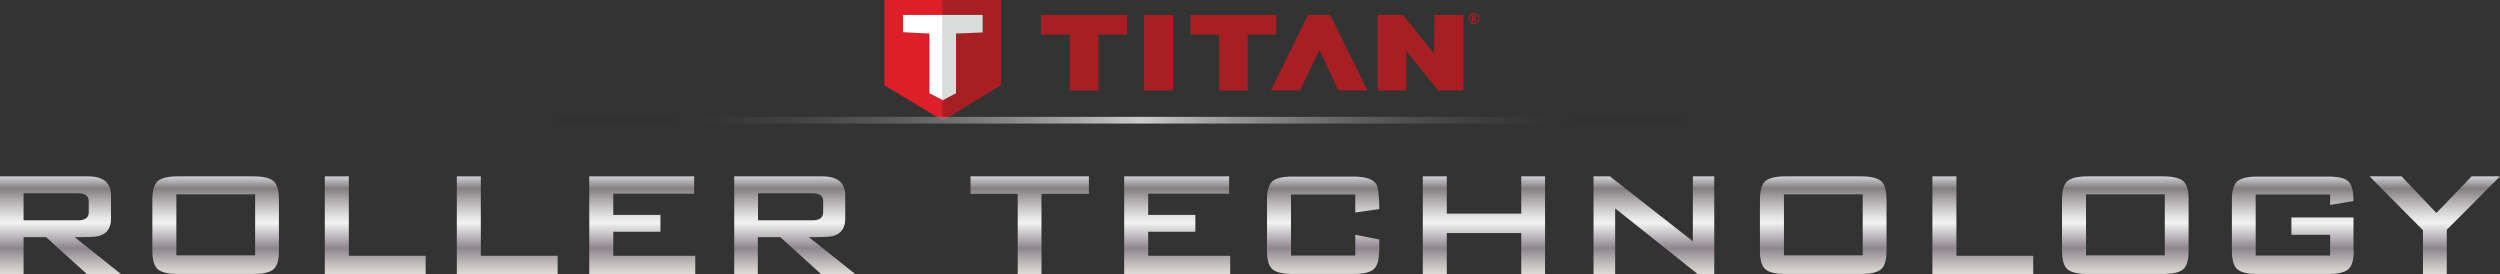 <?xml version="1.0" encoding="utf-8"?>
<!-- Generator: Adobe Illustrator 23.0.1, SVG Export Plug-In . SVG Version: 6.00 Build 0)  -->
<svg version="1.1" id="Layer_1" xmlns="http://www.w3.org/2000/svg" xmlns:xlink="http://www.w3.org/1999/xlink" x="0px" y="0px"
	 viewBox="0 0 1155.3 126.7" style="enable-background:new 0 0 1155.3 126.7;" xml:space="preserve">
<rect x="0" y="0" width="1155.3" height="126.7" fill="#333333" stroke="none"/>
<style type="text/css">
	.st0{fill:url(#SVGID_1_);}
	.st1{fill:url(#SVGID_2_);}
	.st2{fill:url(#SVGID_3_);}
	.st3{fill:url(#SVGID_4_);}
	.st4{fill:url(#SVGID_5_);}
	.st5{fill:url(#SVGID_6_);}
	.st6{fill:url(#SVGID_7_);}
	.st7{fill:url(#SVGID_8_);}
	.st8{fill:url(#SVGID_9_);}
	.st9{fill:url(#SVGID_10_);}
	.st10{fill:url(#SVGID_11_);}
	.st11{fill:url(#SVGID_12_);}
	.st12{fill:url(#SVGID_13_);}
	.st13{fill:url(#SVGID_14_);}
	.st14{fill:url(#SVGID_15_);}
	.st15{fill:url(#SVGID_16_);}
	.st16{fill:#DD1F2A;}
	.st17{fill:#A81F23;}
	.st18{fill:#DBDDDD;}
	.st19{fill:#FFFFFF;}
	.st20{fill:url(#SVGID_17_);}
</style>
<g>
	
		<linearGradient id="SVGID_1_" gradientUnits="userSpaceOnUse" x1="28" y1="1.7" x2="28" y2="46.9" gradientTransform="matrix(1 0 0 -1 0 128.4)">
		<stop  offset="0" style="stop-color:#E6E2DF"/>
		<stop  offset="0" style="stop-color:#DEDAD6"/>
		<stop  offset="0.063" style="stop-color:#CFCAC9"/>
		<stop  offset="0.183" style="stop-color:#A9A3A7"/>
		<stop  offset="0.264" style="stop-color:#8D868D"/>
		<stop  offset="0.522" style="stop-color:#F2F2F2"/>
		<stop  offset="0.586" style="stop-color:#E4E4E4"/>
		<stop  offset="0.708" style="stop-color:#BFBCBE"/>
		<stop  offset="0.874" style="stop-color:#837F82"/>
		<stop  offset="0.876" style="stop-color:#837E81"/>
		<stop  offset="1" style="stop-color:#CFD2D3"/>
		<stop  offset="1" style="stop-color:#A7AAAD"/>
	</linearGradient>
	<path class="st0" d="M56,126.7H40.2l-18.9-17.1H10.9v17.1H0V81.5h40.7c7,0,10.6,2.9,10.6,8.8V101c0,4.4-1.9,7.1-5.7,8.1
		c-1.3,0.4-5,0.5-11.1,0.5L56,126.7z M41,98.1v-5.2c0-2.4-1.7-3.6-5-3.6H10.9v12.5H36C39.4,101.8,41,100.6,41,98.1z"/>
	
		<linearGradient id="SVGID_2_" gradientUnits="userSpaceOnUse" x1="99.65" y1="1.736" x2="99.65" y2="46.913" gradientTransform="matrix(1 0 0 -1 0 128.4)">
		<stop  offset="0" style="stop-color:#E6E2DF"/>
		<stop  offset="0" style="stop-color:#DEDAD6"/>
		<stop  offset="0.063" style="stop-color:#CFCAC9"/>
		<stop  offset="0.183" style="stop-color:#A9A3A7"/>
		<stop  offset="0.264" style="stop-color:#8D868D"/>
		<stop  offset="0.522" style="stop-color:#F2F2F2"/>
		<stop  offset="0.586" style="stop-color:#E4E4E4"/>
		<stop  offset="0.708" style="stop-color:#BFBCBE"/>
		<stop  offset="0.874" style="stop-color:#837F82"/>
		<stop  offset="0.876" style="stop-color:#837E81"/>
		<stop  offset="1" style="stop-color:#CFD2D3"/>
		<stop  offset="1" style="stop-color:#A7AAAD"/>
	</linearGradient>
	<path class="st1" d="M128.9,116c0,4.3-0.9,7.1-2.6,8.5s-4.8,2.1-9.2,2.1H82.2c-4.4,0-7.5-0.7-9.2-2.1c-1.7-1.4-2.6-4.3-2.6-8.6
		V92.2c0-4.3,0.9-7.2,2.6-8.6c1.7-1.4,4.8-2.1,9.2-2.1h34.9c4.4,0,7.5,0.7,9.2,2.1c1.7,1.4,2.6,4.3,2.6,8.6V116z M117.9,118V89.8
		H81.5V118H117.9z"/>
	
		<linearGradient id="SVGID_3_" gradientUnits="userSpaceOnUse" x1="173.4" y1="1.7" x2="173.4" y2="46.9" gradientTransform="matrix(1 0 0 -1 0 128.4)">
		<stop  offset="0" style="stop-color:#E6E2DF"/>
		<stop  offset="0" style="stop-color:#DEDAD6"/>
		<stop  offset="0.063" style="stop-color:#CFCAC9"/>
		<stop  offset="0.183" style="stop-color:#A9A3A7"/>
		<stop  offset="0.264" style="stop-color:#8D868D"/>
		<stop  offset="0.522" style="stop-color:#F2F2F2"/>
		<stop  offset="0.586" style="stop-color:#E4E4E4"/>
		<stop  offset="0.708" style="stop-color:#BFBCBE"/>
		<stop  offset="0.874" style="stop-color:#837F82"/>
		<stop  offset="0.876" style="stop-color:#837E81"/>
		<stop  offset="1" style="stop-color:#CFD2D3"/>
		<stop  offset="1" style="stop-color:#A7AAAD"/>
	</linearGradient>
	<path class="st2" d="M196.7,126.7h-46.6V81.5h11.1v36.7h35.5V126.7z"/>
	
		<linearGradient id="SVGID_4_" gradientUnits="userSpaceOnUse" x1="234.4" y1="1.7" x2="234.4" y2="46.9" gradientTransform="matrix(1 0 0 -1 0 128.4)">
		<stop  offset="0" style="stop-color:#E6E2DF"/>
		<stop  offset="0" style="stop-color:#DEDAD6"/>
		<stop  offset="0.063" style="stop-color:#CFCAC9"/>
		<stop  offset="0.183" style="stop-color:#A9A3A7"/>
		<stop  offset="0.264" style="stop-color:#8D868D"/>
		<stop  offset="0.522" style="stop-color:#F2F2F2"/>
		<stop  offset="0.586" style="stop-color:#E4E4E4"/>
		<stop  offset="0.708" style="stop-color:#BFBCBE"/>
		<stop  offset="0.874" style="stop-color:#837F82"/>
		<stop  offset="0.876" style="stop-color:#837E81"/>
		<stop  offset="1" style="stop-color:#CFD2D3"/>
		<stop  offset="1" style="stop-color:#A7AAAD"/>
	</linearGradient>
	<path class="st3" d="M257.7,126.7h-46.6V81.5h11.1v36.7h35.5V126.7z"/>
	
		<linearGradient id="SVGID_5_" gradientUnits="userSpaceOnUse" x1="296.8" y1="1.7" x2="296.8" y2="46.9" gradientTransform="matrix(1 0 0 -1 0 128.4)">
		<stop  offset="0" style="stop-color:#E6E2DF"/>
		<stop  offset="0" style="stop-color:#DEDAD6"/>
		<stop  offset="0.063" style="stop-color:#CFCAC9"/>
		<stop  offset="0.183" style="stop-color:#A9A3A7"/>
		<stop  offset="0.264" style="stop-color:#8D868D"/>
		<stop  offset="0.522" style="stop-color:#F2F2F2"/>
		<stop  offset="0.586" style="stop-color:#E4E4E4"/>
		<stop  offset="0.708" style="stop-color:#BFBCBE"/>
		<stop  offset="0.874" style="stop-color:#837F82"/>
		<stop  offset="0.876" style="stop-color:#837E81"/>
		<stop  offset="1" style="stop-color:#CFD2D3"/>
		<stop  offset="1" style="stop-color:#A7AAAD"/>
	</linearGradient>
	<path class="st4" d="M321.3,126.7h-49V81.5h48.5v8h-37.4v9.8h21.8v7.8h-21.8v11.1h37.9V126.7z"/>
	
		<linearGradient id="SVGID_6_" gradientUnits="userSpaceOnUse" x1="367.3" y1="1.7" x2="367.3" y2="46.9" gradientTransform="matrix(1 0 0 -1 0 128.4)">
		<stop  offset="0" style="stop-color:#E6E2DF"/>
		<stop  offset="0" style="stop-color:#DEDAD6"/>
		<stop  offset="0.063" style="stop-color:#CFCAC9"/>
		<stop  offset="0.183" style="stop-color:#A9A3A7"/>
		<stop  offset="0.264" style="stop-color:#8D868D"/>
		<stop  offset="0.522" style="stop-color:#F2F2F2"/>
		<stop  offset="0.586" style="stop-color:#E4E4E4"/>
		<stop  offset="0.708" style="stop-color:#BFBCBE"/>
		<stop  offset="0.874" style="stop-color:#837F82"/>
		<stop  offset="0.876" style="stop-color:#837E81"/>
		<stop  offset="1" style="stop-color:#CFD2D3"/>
		<stop  offset="1" style="stop-color:#A7AAAD"/>
	</linearGradient>
	<path class="st5" d="M395.3,126.7h-15.8l-18.9-17.1h-10.4v17.1h-10.9V81.5H380c7,0,10.6,2.9,10.6,8.8V101c0,4.4-1.9,7.1-5.7,8.1
		c-1.3,0.4-5,0.5-11.1,0.5L395.3,126.7z M380.4,98.1v-5.2c0-2.4-1.7-3.6-5-3.6h-25.1v12.5h25.1C378.7,101.8,380.4,100.6,380.4,98.1z
		"/>
	
		<linearGradient id="SVGID_7_" gradientUnits="userSpaceOnUse" x1="475.85" y1="1.7" x2="475.85" y2="46.9" gradientTransform="matrix(1 0 0 -1 0 128.4)">
		<stop  offset="0" style="stop-color:#E6E2DF"/>
		<stop  offset="0" style="stop-color:#DEDAD6"/>
		<stop  offset="0.063" style="stop-color:#CFCAC9"/>
		<stop  offset="0.183" style="stop-color:#A9A3A7"/>
		<stop  offset="0.264" style="stop-color:#8D868D"/>
		<stop  offset="0.522" style="stop-color:#F2F2F2"/>
		<stop  offset="0.586" style="stop-color:#E4E4E4"/>
		<stop  offset="0.708" style="stop-color:#BFBCBE"/>
		<stop  offset="0.874" style="stop-color:#837F82"/>
		<stop  offset="0.876" style="stop-color:#837E81"/>
		<stop  offset="1" style="stop-color:#CFD2D3"/>
		<stop  offset="1" style="stop-color:#A7AAAD"/>
	</linearGradient>
	<path class="st6" d="M503.2,89.6h-21.9v37.1h-11V89.6h-21.8v-8.1h54.7V89.6z"/>
	
		<linearGradient id="SVGID_8_" gradientUnits="userSpaceOnUse" x1="544" y1="1.7" x2="544" y2="46.9" gradientTransform="matrix(1 0 0 -1 0 128.4)">
		<stop  offset="0" style="stop-color:#E6E2DF"/>
		<stop  offset="0" style="stop-color:#DEDAD6"/>
		<stop  offset="0.063" style="stop-color:#CFCAC9"/>
		<stop  offset="0.183" style="stop-color:#A9A3A7"/>
		<stop  offset="0.264" style="stop-color:#8D868D"/>
		<stop  offset="0.522" style="stop-color:#F2F2F2"/>
		<stop  offset="0.586" style="stop-color:#E4E4E4"/>
		<stop  offset="0.708" style="stop-color:#BFBCBE"/>
		<stop  offset="0.874" style="stop-color:#837F82"/>
		<stop  offset="0.876" style="stop-color:#837E81"/>
		<stop  offset="1" style="stop-color:#CFD2D3"/>
		<stop  offset="1" style="stop-color:#A7AAAD"/>
	</linearGradient>
	<path class="st7" d="M568.5,126.7h-49V81.5H568v8h-37.4v9.8h21.8v7.8h-21.8v11.1h37.9V126.7z"/>
	
		<linearGradient id="SVGID_9_" gradientUnits="userSpaceOnUse" x1="611.45" y1="1.736" x2="611.45" y2="46.913" gradientTransform="matrix(1 0 0 -1 0 128.4)">
		<stop  offset="0" style="stop-color:#E6E2DF"/>
		<stop  offset="0" style="stop-color:#DEDAD6"/>
		<stop  offset="0.063" style="stop-color:#CFCAC9"/>
		<stop  offset="0.183" style="stop-color:#A9A3A7"/>
		<stop  offset="0.264" style="stop-color:#8D868D"/>
		<stop  offset="0.522" style="stop-color:#F2F2F2"/>
		<stop  offset="0.586" style="stop-color:#E4E4E4"/>
		<stop  offset="0.708" style="stop-color:#BFBCBE"/>
		<stop  offset="0.874" style="stop-color:#837F82"/>
		<stop  offset="0.876" style="stop-color:#837E81"/>
		<stop  offset="1" style="stop-color:#CFD2D3"/>
		<stop  offset="1" style="stop-color:#A7AAAD"/>
	</linearGradient>
	<path class="st8" d="M637.3,116c0,4.3-0.9,7.1-2.6,8.5s-4.8,2.1-9.2,2.1h-28.2c-4.4,0-7.5-0.7-9.2-2.1c-1.7-1.4-2.6-4.3-2.6-8.5
		V92.2c0-4.3,0.9-7.1,2.6-8.5s4.8-2.1,9.2-2.1h28.2c5.6,0,9.1,1.2,10.5,3.5c0.9,1.6,1.4,5.4,1.4,11.5l-11.1,1.6v-8.3h-29.7v28.2
		h29.7v-9.6l11.1,2.2v5.3H637.3z"/>
	
		<linearGradient id="SVGID_10_" gradientUnits="userSpaceOnUse" x1="685.75" y1="1.7" x2="685.75" y2="46.9" gradientTransform="matrix(1 0 0 -1 0 128.4)">
		<stop  offset="0" style="stop-color:#E6E2DF"/>
		<stop  offset="0" style="stop-color:#DEDAD6"/>
		<stop  offset="0.063" style="stop-color:#CFCAC9"/>
		<stop  offset="0.183" style="stop-color:#A9A3A7"/>
		<stop  offset="0.264" style="stop-color:#8D868D"/>
		<stop  offset="0.522" style="stop-color:#F2F2F2"/>
		<stop  offset="0.586" style="stop-color:#E4E4E4"/>
		<stop  offset="0.708" style="stop-color:#BFBCBE"/>
		<stop  offset="0.874" style="stop-color:#837F82"/>
		<stop  offset="0.876" style="stop-color:#837E81"/>
		<stop  offset="1" style="stop-color:#CFD2D3"/>
		<stop  offset="1" style="stop-color:#A7AAAD"/>
	</linearGradient>
	<path class="st9" d="M714,126.7h-11v-19h-34.4v19h-11.1V81.5h11.1v17.2H703V81.5h11V126.7z"/>
	
		<linearGradient id="SVGID_11_" gradientUnits="userSpaceOnUse" x1="764.3" y1="1.7" x2="764.3" y2="46.9" gradientTransform="matrix(1 0 0 -1 0 128.4)">
		<stop  offset="0" style="stop-color:#E6E2DF"/>
		<stop  offset="0" style="stop-color:#DEDAD6"/>
		<stop  offset="0.063" style="stop-color:#CFCAC9"/>
		<stop  offset="0.183" style="stop-color:#A9A3A7"/>
		<stop  offset="0.264" style="stop-color:#8D868D"/>
		<stop  offset="0.522" style="stop-color:#F2F2F2"/>
		<stop  offset="0.586" style="stop-color:#E4E4E4"/>
		<stop  offset="0.708" style="stop-color:#BFBCBE"/>
		<stop  offset="0.874" style="stop-color:#837F82"/>
		<stop  offset="0.876" style="stop-color:#837E81"/>
		<stop  offset="1" style="stop-color:#CFD2D3"/>
		<stop  offset="1" style="stop-color:#A7AAAD"/>
	</linearGradient>
	<path class="st10" d="M792.2,126.7h-7.6l-38.2-30.4v30.4h-10V81.5h7.6l38.3,30v-30h9.9V126.7z"/>
	
		<linearGradient id="SVGID_12_" gradientUnits="userSpaceOnUse" x1="842.55" y1="1.736" x2="842.55" y2="46.913" gradientTransform="matrix(1 0 0 -1 0 128.4)">
		<stop  offset="0" style="stop-color:#E6E2DF"/>
		<stop  offset="0" style="stop-color:#DEDAD6"/>
		<stop  offset="0.063" style="stop-color:#CFCAC9"/>
		<stop  offset="0.183" style="stop-color:#A9A3A7"/>
		<stop  offset="0.264" style="stop-color:#8D868D"/>
		<stop  offset="0.522" style="stop-color:#F2F2F2"/>
		<stop  offset="0.586" style="stop-color:#E4E4E4"/>
		<stop  offset="0.708" style="stop-color:#BFBCBE"/>
		<stop  offset="0.874" style="stop-color:#837F82"/>
		<stop  offset="0.876" style="stop-color:#837E81"/>
		<stop  offset="1" style="stop-color:#CFD2D3"/>
		<stop  offset="1" style="stop-color:#A7AAAD"/>
	</linearGradient>
	<path class="st11" d="M871.8,116c0,4.3-0.9,7.1-2.6,8.5s-4.8,2.1-9.2,2.1h-34.9c-4.4,0-7.5-0.7-9.2-2.1s-2.6-4.3-2.6-8.6V92.2
		c0-4.3,0.9-7.2,2.6-8.6c1.7-1.4,4.8-2.1,9.2-2.1H860c4.4,0,7.5,0.7,9.2,2.1c1.7,1.4,2.6,4.3,2.6,8.6V116z M860.8,118V89.8h-36.4
		V118H860.8z"/>
	
		<linearGradient id="SVGID_13_" gradientUnits="userSpaceOnUse" x1="916.3" y1="1.7" x2="916.3" y2="46.9" gradientTransform="matrix(1 0 0 -1 0 128.4)">
		<stop  offset="0" style="stop-color:#E6E2DF"/>
		<stop  offset="0" style="stop-color:#DEDAD6"/>
		<stop  offset="0.063" style="stop-color:#CFCAC9"/>
		<stop  offset="0.183" style="stop-color:#A9A3A7"/>
		<stop  offset="0.264" style="stop-color:#8D868D"/>
		<stop  offset="0.522" style="stop-color:#F2F2F2"/>
		<stop  offset="0.586" style="stop-color:#E4E4E4"/>
		<stop  offset="0.708" style="stop-color:#BFBCBE"/>
		<stop  offset="0.874" style="stop-color:#837F82"/>
		<stop  offset="0.876" style="stop-color:#837E81"/>
		<stop  offset="1" style="stop-color:#CFD2D3"/>
		<stop  offset="1" style="stop-color:#A7AAAD"/>
	</linearGradient>
	<path class="st12" d="M939.6,126.7H893V81.5h11.1v36.7h35.5V126.7z"/>
	
		<linearGradient id="SVGID_14_" gradientUnits="userSpaceOnUse" x1="982.15" y1="1.736" x2="982.15" y2="46.913" gradientTransform="matrix(1 0 0 -1 0 128.4)">
		<stop  offset="0" style="stop-color:#E6E2DF"/>
		<stop  offset="0" style="stop-color:#DEDAD6"/>
		<stop  offset="0.063" style="stop-color:#CFCAC9"/>
		<stop  offset="0.183" style="stop-color:#A9A3A7"/>
		<stop  offset="0.264" style="stop-color:#8D868D"/>
		<stop  offset="0.522" style="stop-color:#F2F2F2"/>
		<stop  offset="0.586" style="stop-color:#E4E4E4"/>
		<stop  offset="0.708" style="stop-color:#BFBCBE"/>
		<stop  offset="0.874" style="stop-color:#837F82"/>
		<stop  offset="0.876" style="stop-color:#837E81"/>
		<stop  offset="1" style="stop-color:#CFD2D3"/>
		<stop  offset="1" style="stop-color:#A7AAAD"/>
	</linearGradient>
	<path class="st13" d="M1011.4,116c0,4.3-0.9,7.1-2.6,8.5s-4.8,2.1-9.2,2.1h-34.9c-4.4,0-7.5-0.7-9.2-2.1s-2.6-4.3-2.6-8.6V92.2
		c0-4.3,0.9-7.2,2.6-8.6c1.7-1.4,4.8-2.1,9.2-2.1h34.9c4.4,0,7.5,0.7,9.2,2.1c1.7,1.4,2.6,4.3,2.6,8.6V116z M1000.4,118V89.8H964
		V118H1000.4z"/>
	
		<linearGradient id="SVGID_15_" gradientUnits="userSpaceOnUse" x1="1059.55" y1="1.736" x2="1059.55" y2="46.913" gradientTransform="matrix(1 0 0 -1 0 128.4)">
		<stop  offset="0" style="stop-color:#E6E2DF"/>
		<stop  offset="0" style="stop-color:#DEDAD6"/>
		<stop  offset="0.063" style="stop-color:#CFCAC9"/>
		<stop  offset="0.183" style="stop-color:#A9A3A7"/>
		<stop  offset="0.264" style="stop-color:#8D868D"/>
		<stop  offset="0.522" style="stop-color:#F2F2F2"/>
		<stop  offset="0.586" style="stop-color:#E4E4E4"/>
		<stop  offset="0.708" style="stop-color:#BFBCBE"/>
		<stop  offset="0.874" style="stop-color:#837F82"/>
		<stop  offset="0.876" style="stop-color:#837E81"/>
		<stop  offset="1" style="stop-color:#CFD2D3"/>
		<stop  offset="1" style="stop-color:#A7AAAD"/>
	</linearGradient>
	<path class="st14" d="M1087.7,116c0,4.3-0.9,7.1-2.6,8.5s-4.8,2.1-9.2,2.1h-32.7c-4.4,0-7.5-0.7-9.2-2.1c-1.7-1.4-2.6-4.3-2.6-8.5
		V92.2c0-4.3,0.9-7.1,2.6-8.5s4.8-2.1,9.2-2.1h32.7c4.6,0,7.7,0.7,9.3,2.2c1.6,1.5,2.4,4.5,2.4,9.1l-10.8,1.8v-4.8h-34.4v28.2h34.4
		v-9.6h-17.9v-8h28.7V116H1087.7z"/>
	
		<linearGradient id="SVGID_16_" gradientUnits="userSpaceOnUse" x1="1125.15" y1="1.7" x2="1125.15" y2="46.9" gradientTransform="matrix(1 0 0 -1 0 128.4)">
		<stop  offset="0" style="stop-color:#E6E2DF"/>
		<stop  offset="0" style="stop-color:#DEDAD6"/>
		<stop  offset="0.063" style="stop-color:#CFCAC9"/>
		<stop  offset="0.183" style="stop-color:#A9A3A7"/>
		<stop  offset="0.264" style="stop-color:#8D868D"/>
		<stop  offset="0.522" style="stop-color:#F2F2F2"/>
		<stop  offset="0.586" style="stop-color:#E4E4E4"/>
		<stop  offset="0.708" style="stop-color:#BFBCBE"/>
		<stop  offset="0.874" style="stop-color:#837F82"/>
		<stop  offset="0.876" style="stop-color:#837E81"/>
		<stop  offset="1" style="stop-color:#CFD2D3"/>
		<stop  offset="1" style="stop-color:#A7AAAD"/>
	</linearGradient>
	<path class="st15" d="M1155.3,81.5l-24.6,24.7v20.5h-11v-20.3L1095,81.5h14.8l16.1,16.9l16.3-16.9H1155.3z"/>
</g>
<g>
	<g>
		<polygon class="st16" points="435.7,46.3 429.5,43.1 429.5,15.5 417.3,14.9 417.3,6.9 435.7,6.9 435.7,0.4 435.7,6.2 435.7,5.9 
			435.7,0 408.7,0 408.7,39.4 435.7,55.7 		"/>
		<polygon class="st17" points="435.7,0 435.7,5.9 435.7,6.2 435.7,0.4 435.7,6.9 454.1,6.9 454.1,14.9 441.8,15.5 441.8,43.1 
			435.7,46.3 435.7,55.7 462.6,39.4 462.6,0 		"/>
		<polygon class="st18" points="441.8,43.1 441.8,15.5 454.1,15 454.1,6.9 435.7,6.9 435.7,46.3 		"/>
		<polygon class="st19" points="417.3,14.9 429.5,15.5 429.5,43.1 435.7,46.3 435.7,6.9 417.3,6.9 		"/>
		<polygon class="st17" points="494.4,16 481.1,16 481.1,6.9 520.8,6.9 520.8,16 507.6,16 507.6,41.8 494.4,41.8 		"/>
		<polygon class="st17" points="528.7,41.8 528.7,6.9 542.1,6.9 542.1,41.8 		"/>
		<polygon class="st17" points="563.4,16 550.1,16 550.1,6.9 589.8,6.9 589.8,16 576.6,16 576.6,41.8 563.4,41.8 		"/>
		<polygon class="st17" points="631.9,41.8 614.7,6.9 604.5,6.9 587.3,41.8 600.4,41.8 600.7,41.8 609.8,23.1 618.5,41.8 
			618.8,41.8 		"/>
		<polygon class="st17" points="662.9,6.9 662.7,24.8 648.3,6.9 636.7,6.9 636.7,41.8 649.9,41.8 649.9,23.5 664.6,41.8 676.2,41.8 
			676.2,6.9 		"/>
		<g>
			<path class="st17" d="M680.8,8.4h0.3c0.3,0,0.3-0.2,0.3-0.4c0-0.3-0.1-0.4-0.3-0.4h-0.3V8.4z M680.8,10.1h-0.7v-3h1.2
				c0.5,0,0.8,0.3,0.8,0.8c0,0.4-0.2,0.7-0.6,0.7l0,0c0.1,0,0.6,0,0.6,0.6c0,0.2,0,0.8,0.1,0.9h-0.7c-0.1-0.2-0.1-0.4-0.1-0.6
				c0-0.3,0.1-0.7-0.5-0.7h-0.2L680.8,10.1L680.8,10.1z M683.2,8.6c0-1.1-0.9-2.1-2.1-2.1S679,7.4,679,8.6c0,1.1,0.9,2.1,2.1,2.1
				C682.2,10.7,683.2,9.8,683.2,8.6 M683.7,8.6c0,1.4-1.1,2.6-2.6,2.6c-1.4,0-2.6-1.1-2.6-2.6c0-1.4,1.1-2.6,2.6-2.6
				C682.5,6,683.7,7.2,683.7,8.6"/>
		</g>
	</g>
	
		<linearGradient id="SVGID_17_" gradientUnits="userSpaceOnUse" x1="249.977" y1="-632.45" x2="782.475" y2="-632.45" gradientTransform="matrix(1 0 0 1 0 688)">
		<stop  offset="0" style="stop-color:#010101;stop-opacity:0"/>
		<stop  offset="0.521" style="stop-color:#CCCCCC"/>
		<stop  offset="1" style="stop-color:#010101;stop-opacity:0"/>
	</linearGradient>
	<rect x="177.9" y="54" class="st20" width="716.3" height="3.1"/>
</g>
</svg>
